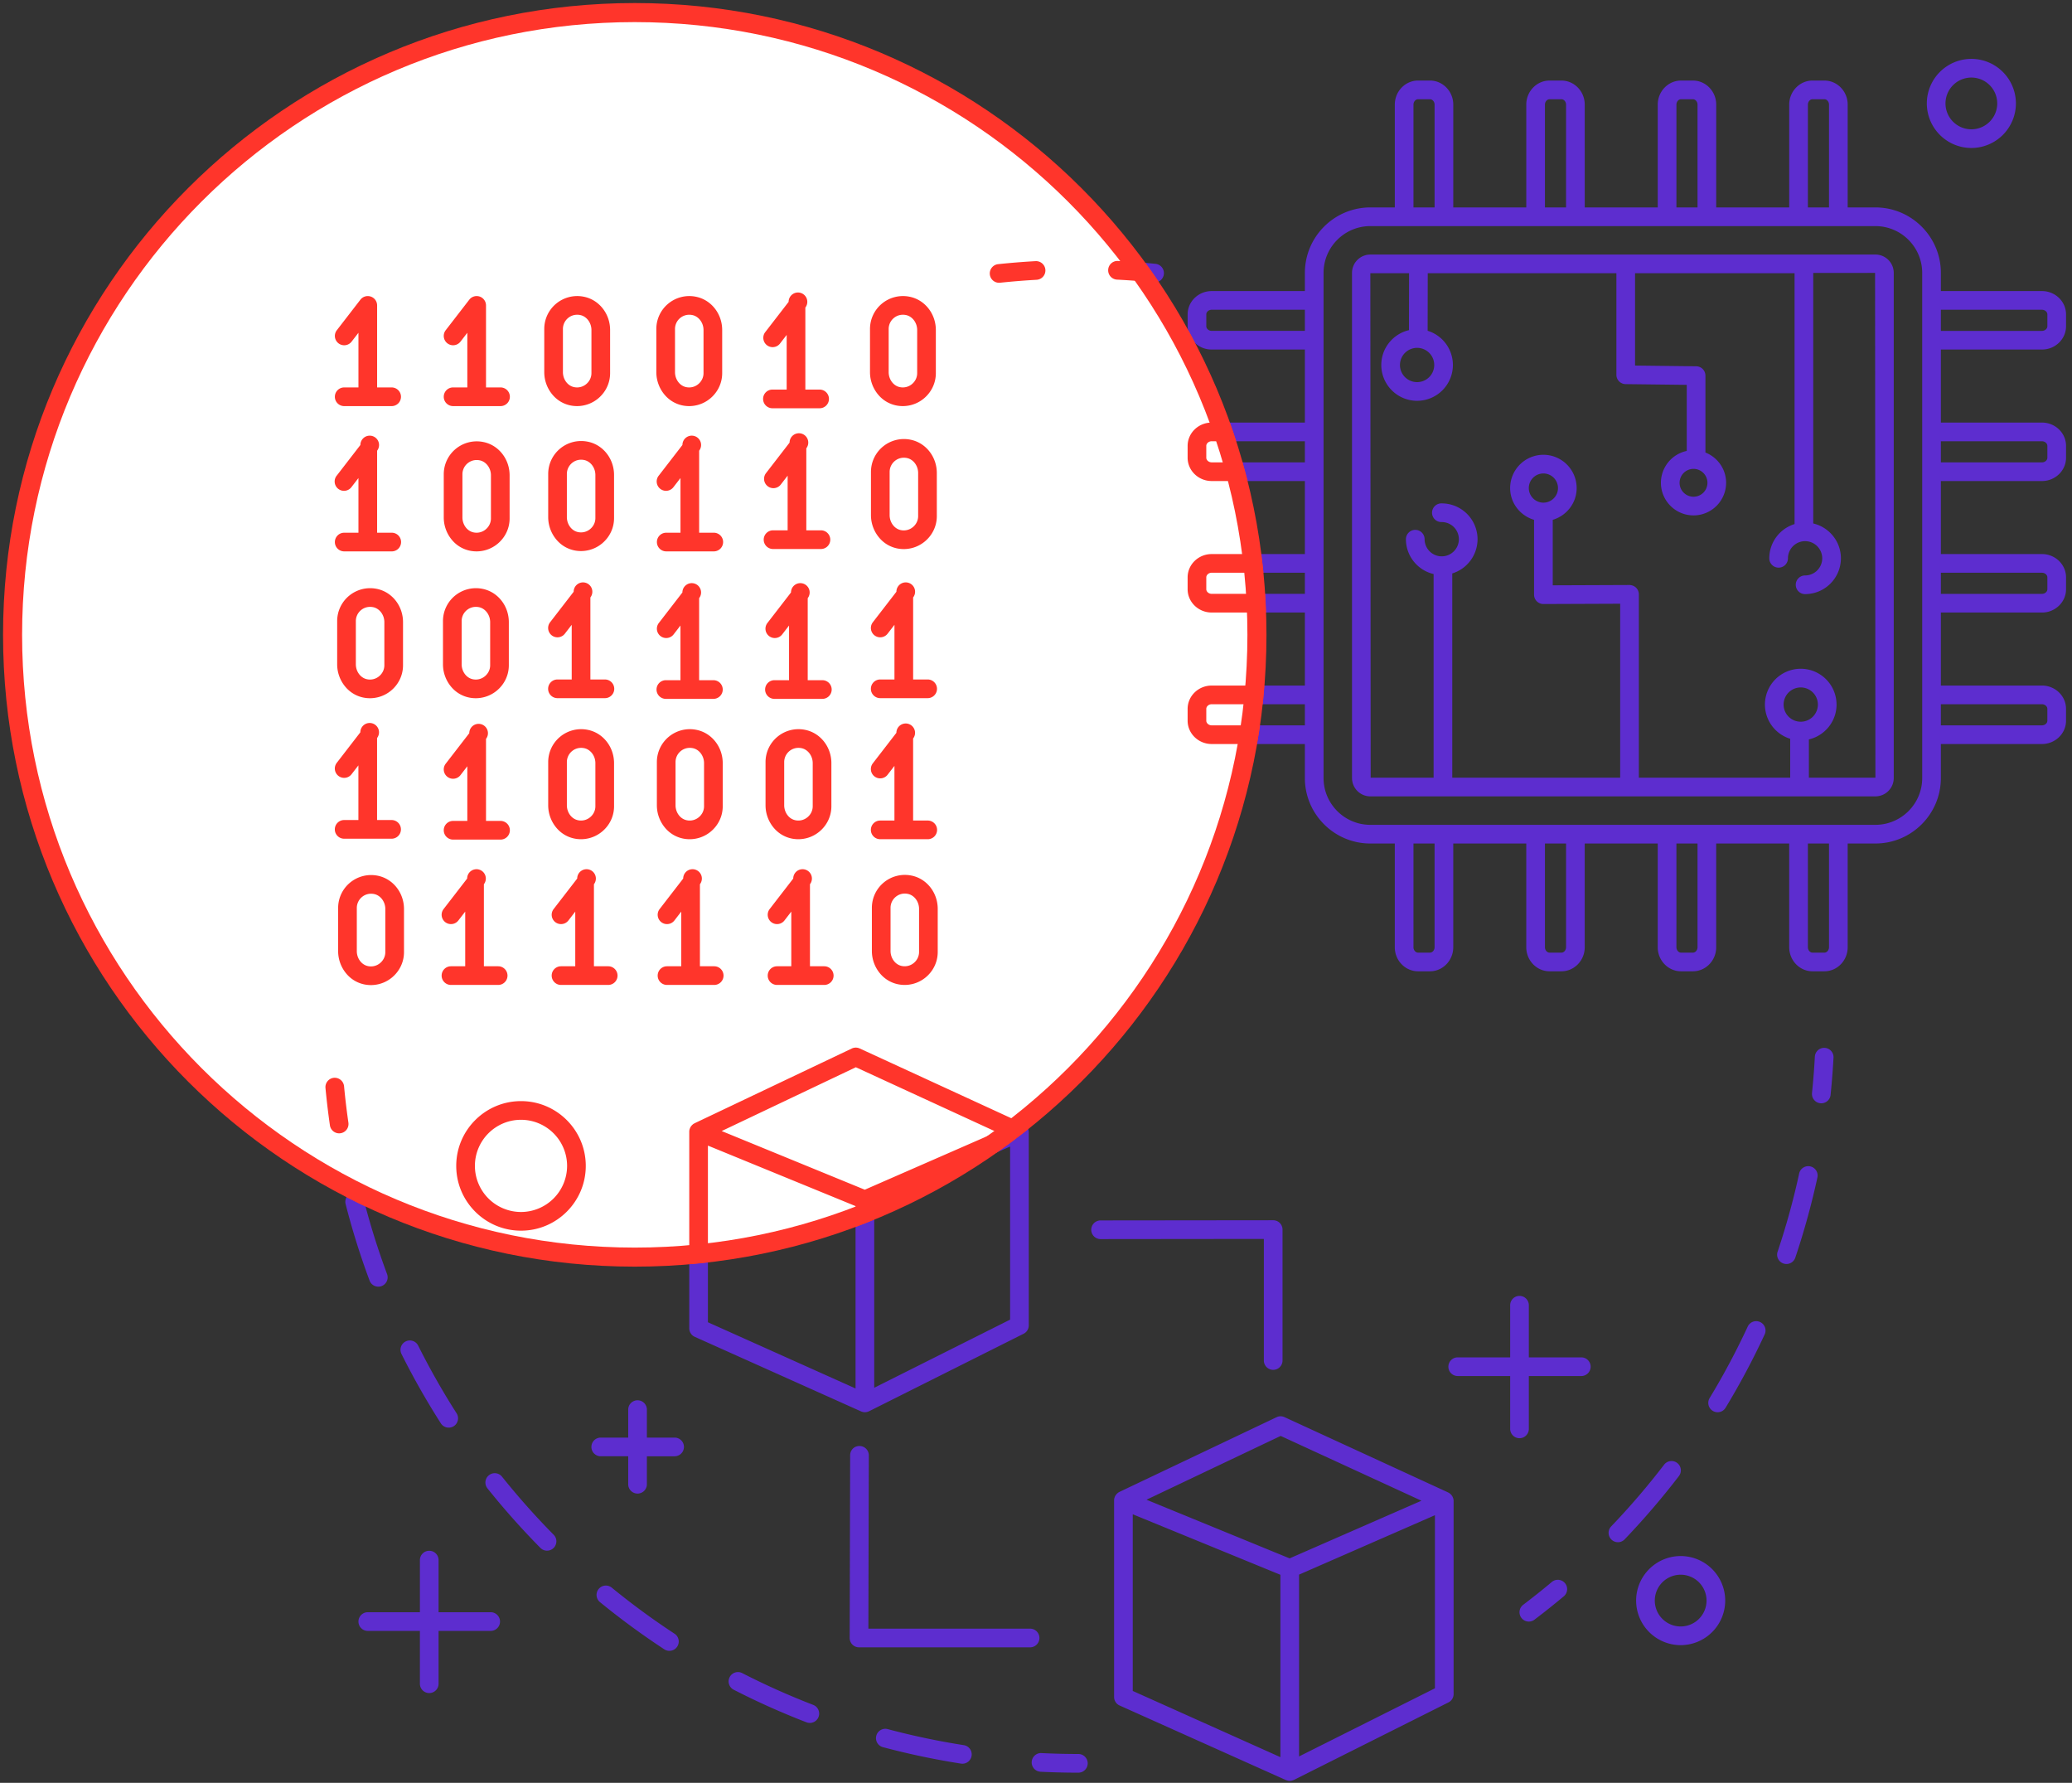 <svg xmlns="http://www.w3.org/2000/svg" width="315" height="271" viewBox="0 0 315 271"><rect x="0" y="0" width="315" height="271" fill="#333333" stroke="none"/><g><g><g><path fill="#5d2dcf" d="M310.435 104.208c2.017 0 3.658 1.59 3.658 3.545v1.796c0 1.955-1.641 3.546-3.658 3.546h-15.371v5.17c0 5.488-4.464 9.952-9.952 9.952h-4.215v15.768c0 2.017-1.59 3.658-3.546 3.658h-1.796c-1.955 0-3.546-1.641-3.546-3.658v-15.768h-11.1v15.768c0 2.017-1.59 3.658-3.545 3.658h-1.796c-1.955 0-3.546-1.641-3.546-3.658v-15.768h-11.1v15.768c0 2.017-1.59 3.658-3.546 3.658h-1.795c-1.955 0-3.546-1.641-3.546-3.658v-15.768h-11.1v15.768c0 2.017-1.59 3.658-3.546 3.658h-1.796c-1.955 0-3.546-1.641-3.546-3.658v-15.768h-3.718c-5.487 0-9.952-4.464-9.952-9.951v-5.17H184.21c-2.017 0-3.658-1.592-3.658-3.547v-1.796c0-1.955 1.641-3.545 3.658-3.545h14.168v-11.1H184.21c-2.017 0-3.658-1.591-3.658-3.546v-1.796c0-1.956 1.641-3.546 3.658-3.546h14.168v-11.1H184.21c-2.017 0-3.658-1.59-3.658-3.546v-1.796c0-1.955 1.641-3.546 3.658-3.546h14.168v-11.1H184.21c-2.017 0-3.658-1.59-3.658-3.546v-1.795c0-1.955 1.641-3.546 3.658-3.546h14.168V41.48c0-5.487 4.465-9.95 9.952-9.95h3.718V15.901c0-2.017 1.591-3.658 3.546-3.658h1.796c1.955 0 3.546 1.641 3.546 3.658V31.53h11.1V15.902c0-2.017 1.59-3.658 3.546-3.658h1.795c1.956 0 3.546 1.641 3.546 3.658V31.53h11.1V15.902c0-2.017 1.59-3.658 3.546-3.658h1.796c1.955 0 3.546 1.641 3.546 3.658V31.53h11.1V15.902c0-2.017 1.59-3.658 3.545-3.658h1.796c1.956 0 3.546 1.641 3.546 3.658V31.53h4.215c5.488 0 9.952 4.464 9.952 9.951v2.764h15.37c2.018 0 3.66 1.59 3.66 3.546v1.795c0 1.956-1.642 3.546-3.66 3.546h-15.37v11.1h15.37c2.018 0 3.66 1.591 3.66 3.546v1.796c0 1.955-1.642 3.546-3.66 3.546h-15.37v11.1h15.37c2.018 0 3.66 1.59 3.66 3.546v1.796c0 1.955-1.642 3.546-3.66 3.546h-15.37v11.1zm-15.371 6.048h15.37c.445 0 .82-.324.82-.707v-1.796c0-.383-.375-.707-.82-.707h-15.37zm-96.687-63.172H184.21c-.444 0-.82.323-.82.707v1.795c0 .384.376.708.82.708h14.168zm0 19.987H184.21c-.444 0-.82.324-.82.707v1.796c0 .383.376.707.82.707h14.168zm0 19.987H184.21c-.444 0-.82.324-.82.708v1.796c0 .383.376.707.82.707h14.168zm0 19.988H184.21c-.444 0-.82.324-.82.707v1.796c0 .383.376.707.82.707h14.168zm76.471 36.939c0 .444.324.82.707.82h1.796c.384 0 .708-.376.708-.82v-15.768h-3.21zm-19.987 0c0 .444.324.82.707.82h1.796c.383 0 .707-.376.707-.82v-15.768h-3.21zm-19.988 0c0 .444.324.82.708.82h1.795c.384 0 .708-.376.708-.82v-15.768h-3.21zm-19.987 0c0 .444.324.82.707.82h1.796c.383 0 .707-.376.707-.82v-15.768h-3.21zm3.21-128.083c0-.444-.324-.82-.707-.82h-1.796c-.383 0-.707.376-.707.82V31.53h3.21zm19.988 0c0-.444-.324-.82-.708-.82h-1.795c-.384 0-.708.376-.708.82V31.53h3.21zm19.987 0c0-.444-.324-.82-.707-.82h-1.796c-.383 0-.707.376-.707.82V31.53h3.21zm19.988 0c0-.444-.324-.82-.708-.82h-1.796c-.383 0-.707.376-.707.82V31.53h3.21zm14.166 25.58c0-3.922-3.19-7.113-7.113-7.113H208.33c-3.922 0-7.113 3.19-7.113 7.112v76.785c0 3.921 3.19 7.112 7.113 7.112h76.783c3.922 0 7.113-3.19 7.113-7.112zm18.21 8.812c.444 0 .82-.324.82-.708v-1.795c0-.384-.376-.707-.82-.707h-15.371v3.21zm0 19.987c.444 0 .82-.324.82-.707v-1.796c0-.383-.376-.707-.82-.707h-15.371v3.21zm0 19.988c.444 0 .82-.324.82-.707v-1.796c0-.384-.376-.708-.82-.708h-15.371v3.211zm-25.323 30.784H208.33a2.791 2.791 0 0 1-2.788-2.787V41.48a2.791 2.791 0 0 1 2.788-2.787h76.783a2.791 2.791 0 0 1 2.788 2.787v76.785a2.791 2.791 0 0 1-2.788 2.787zm-11.35-11.348a2.608 2.608 0 0 0 2.605-2.606 2.608 2.608 0 0 0-2.606-2.605 2.608 2.608 0 0 0-2.605 2.605 2.608 2.608 0 0 0 2.605 2.606zm-58.325-56.83a2.609 2.609 0 0 0-2.606 2.606 2.609 2.609 0 0 0 2.606 2.605 2.609 2.609 0 0 0 2.605-2.605 2.609 2.609 0 0 0-2.605-2.606zm69.625-11.394l-9.402.007v38.08c2.407.563 4.207 2.722 4.207 5.297a5.45 5.45 0 0 1-5.444 5.444 1.419 1.419 0 1 1 0-2.838 2.609 2.609 0 0 0 2.605-2.606 2.609 2.609 0 0 0-2.605-2.605 2.609 2.609 0 0 0-2.605 2.605 1.42 1.42 0 1 1-2.84 0 5.453 5.453 0 0 1 3.844-5.203v-38.13h-24.248v14.035l9.294.11c.778.009 1.403.641 1.403 1.419v11.69c1.837.726 3.145 2.51 3.145 4.602a4.962 4.962 0 0 1-4.956 4.956 4.962 4.962 0 0 1-4.957-4.956 4.963 4.963 0 0 1 3.929-4.846V58.499l-9.294-.11a1.42 1.42 0 0 1-1.403-1.419V41.532h-28.68l-.016 8.746a5.453 5.453 0 0 1 3.842 5.203 5.45 5.45 0 0 1-5.444 5.444 5.45 5.45 0 0 1-5.444-5.444c0-2.576 1.8-4.735 4.208-5.297l.015-8.656-5.887.004.05 76.683h9.567V87.258c-2.407-.562-4.207-2.72-4.207-5.296a1.419 1.419 0 1 1 2.839 0 2.608 2.608 0 0 0 2.605 2.605 2.608 2.608 0 0 0 2.605-2.605 2.608 2.608 0 0 0-2.605-2.606 1.42 1.42 0 1 1 0-2.838 5.45 5.45 0 0 1 5.444 5.444 5.453 5.453 0 0 1-3.843 5.203v31.05h25.527V91.77l-11.667.046h-.006a1.42 1.42 0 0 1-1.42-1.42v-11.38c-2.094-.619-3.637-2.537-3.637-4.83a5.063 5.063 0 0 1 5.057-5.057 5.063 5.063 0 0 1 5.057 5.057c0 2.292-1.543 4.211-3.637 4.83v9.956l11.667-.047c.376.012.74.148 1.007.414.268.266.418.628.418 1.006v27.869h23.01v-5.913a5.453 5.453 0 0 1-3.843-5.203 5.45 5.45 0 0 1 5.444-5.444 5.45 5.45 0 0 1 5.444 5.444c0 2.576-1.8 4.735-4.206 5.297v5.819h10.113zm-27.602 29.79a2.12 2.12 0 0 0-2.118 2.117 2.12 2.12 0 0 0 2.118 2.118 2.12 2.12 0 0 0 2.118-2.118 2.12 2.12 0 0 0-2.118-2.118zm-20.604 2.916a2.22 2.22 0 0 0-2.218-2.218 2.22 2.22 0 0 0-2.218 2.218c0 1.223.995 2.218 2.218 2.218a2.221 2.221 0 0 0 2.218-2.218zm62.845-51.693a6.78 6.78 0 0 1-6.772-6.772 6.78 6.78 0 0 1 6.772-6.772 6.78 6.78 0 0 1 6.772 6.772 6.78 6.78 0 0 1-6.772 6.772zm0-10.705a3.937 3.937 0 0 0-3.933 3.933 3.938 3.938 0 0 0 3.933 3.934 3.938 3.938 0 0 0 3.933-3.934 3.938 3.938 0 0 0-3.933-3.933zm-124.148 31.15c-.048 0-.096-.002-.145-.007a114.034 114.034 0 0 0-5.59-.428 1.42 1.42 0 0 1-1.345-1.49c.04-.784.707-1.391 1.49-1.345 1.9.098 3.828.245 5.731.439a1.42 1.42 0 0 1-.141 2.83zm18.007 142.545a1.418 1.418 0 0 1 1.419 1.42v19.862a1.42 1.42 0 1 1-2.839 0v-18.442l-24.873.026a1.42 1.42 0 0 1-.002-2.838l26.293-.028zm-29.619 83.971c-1.915 0-3.849-.048-5.747-.141a1.419 1.419 0 0 1-1.348-1.488c.04-.783.724-1.399 1.488-1.347 1.852.091 3.738.137 5.607.137a1.42 1.42 0 1 1 0 2.84zM157.59 42.53a113.55 113.55 0 0 0-5.588.452 1.42 1.42 0 0 1-.299-2.823c1.9-.201 3.827-.357 5.729-.463a1.419 1.419 0 1 1 .158 2.834zm-20.057 107.187c-.323 0-.65-.031-.973-.095a4.802 4.802 0 0 1-2.541-1.391 5.327 5.327 0 0 1-1.47-3.671v-6.562c0-1.501.665-2.91 1.825-3.866a5.022 5.022 0 0 1 4.176-1.043c2.324.453 4.01 2.583 4.01 5.063v6.561c0 1.49-.668 2.896-1.832 3.856a5.014 5.014 0 0 1-3.195 1.148zm2.189-11.565c0-1.107-.738-2.086-1.716-2.277a2.35 2.35 0 0 0-.452-.045 2.14 2.14 0 0 0-1.375.493 2.162 2.162 0 0 0-.792 1.675v6.562c0 .636.246 1.255.674 1.699.29.301.652.501 1.042.577a2.168 2.168 0 0 0 1.82-.458c.508-.419.799-1.025.799-1.665zm-2.327-54.689c-.324 0-.65-.031-.974-.094a4.796 4.796 0 0 1-2.542-1.394 5.32 5.32 0 0 1-1.47-3.67v-6.56c0-1.502.666-2.911 1.826-3.866a5.025 5.025 0 0 1 4.176-1.044c2.324.454 4.01 2.583 4.01 5.063v6.562c0 1.49-.667 2.896-1.832 3.855a5.014 5.014 0 0 1-3.194 1.148zm2.188-11.565c0-1.107-.738-2.086-1.716-2.277a2.38 2.38 0 0 0-.453-.044 2.14 2.14 0 0 0-1.375.493 2.162 2.162 0 0 0-.79 1.674v6.562c0 .636.245 1.255.673 1.698.291.302.652.503 1.043.579a2.164 2.164 0 0 0 1.819-.46c.508-.417.8-1.024.8-1.663zm-2.335-10.168c-.324 0-.65-.032-.975-.095a4.804 4.804 0 0 1-2.54-1.392 5.324 5.324 0 0 1-1.47-3.671v-6.562c0-1.5.665-2.91 1.824-3.865a5.03 5.03 0 0 1 4.177-1.043c2.324.453 4.01 2.582 4.01 5.063v6.561c0 1.491-.668 2.896-1.833 3.856a5.014 5.014 0 0 1-3.193 1.148zm2.188-11.565c0-1.107-.738-2.087-1.716-2.277a2.368 2.368 0 0 0-.453-.045c-.505 0-.981.169-1.375.493a2.162 2.162 0 0 0-.79 1.674v6.562c0 .637.245 1.256.672 1.699.292.302.653.502 1.044.578a2.164 2.164 0 0 0 1.818-.458c.509-.419.8-1.025.8-1.665zm1.552 77.401h-7.173a1.419 1.419 0 1 1 0-2.838h2.164v-8.308l-1.041 1.347a1.419 1.419 0 1 1-2.246-1.735l3.583-4.64a1.419 1.419 0 1 1 2.543.868v12.468h2.17a1.42 1.42 0 1 1 0 2.838zm-6.047-31.241a1.419 1.419 0 1 1-2.247-1.736l3.584-4.64a1.42 1.42 0 1 1 2.543.868v12.468h2.17a1.42 1.42 0 1 1 0 2.839h-7.173a1.419 1.419 0 1 1 0-2.84h2.164v-8.307zm20.708 74.544c.037.02.076.03.111.054.033.022.058.052.09.076.04.031.078.062.115.098.057.055.107.116.153.18.028.038.058.073.082.114.045.076.078.157.108.241.013.036.032.069.042.105.033.121.052.246.052.374v29.357a1.42 1.42 0 0 1-.783 1.268l-23.494 11.78c-.051.026-.106.039-.158.058-.038.013-.074.03-.113.04a1.42 1.42 0 0 1-.365.053 1.42 1.42 0 0 1-.347-.048c-.035-.009-.068-.022-.102-.033-.044-.015-.09-.024-.132-.043l-25.284-11.337a1.42 1.42 0 0 1-.838-1.295v-29.888c0-.123.017-.244.047-.36.007-.026.021-.05.03-.076.03-.094.067-.186.117-.272.022-.037.049-.07.074-.105.048-.068.1-.133.159-.192.034-.034.07-.063.108-.094.032-.026.058-.057.093-.08.035-.024.075-.037.112-.057.025-.013.044-.034.07-.046l23.897-11.36a1.42 1.42 0 0 1 1.203-.008l24.88 11.448c.027.013.047.034.073.048zm-48.025 30.123l22.445 10.064v-27.72l-22.445-9.198zm22.488-38.763l-20.398 9.697 21.757 8.916 8.96-3.918 11.085-4.846zm23.452 12.052l-20.656 9.031v27.636l20.656-10.356zm-28.257-24.564h-7.173a1.419 1.419 0 1 1 0-2.838h2.164v-8.309l-1.041 1.348a1.418 1.418 0 1 1-2.247-1.735l3.584-4.64a1.419 1.419 0 1 1 2.543.868v12.468h2.17a1.419 1.419 0 1 1 0 2.838zm-3.94-22.151c-.325 0-.65-.031-.975-.095a4.803 4.803 0 0 1-2.54-1.391 5.324 5.324 0 0 1-1.47-3.672v-6.561c0-1.502.665-2.91 1.825-3.866a5.016 5.016 0 0 1 4.176-1.043c2.323.453 4.01 2.583 4.01 5.063v6.561c0 1.491-.668 2.897-1.833 3.856a5.015 5.015 0 0 1-3.194 1.148zM123.554 116c0-1.107-.738-2.086-1.716-2.277a2.388 2.388 0 0 0-.453-.044 2.162 2.162 0 0 0-2.166 2.167v6.561c0 .638.246 1.257.673 1.7a1.98 1.98 0 0 0 1.043.577 2.164 2.164 0 0 0 1.82-.458c.507-.418.799-1.025.799-1.665zm1.41-9.768h-7.173a1.42 1.42 0 1 1 0-2.838h2.164v-8.31l-1.041 1.35a1.418 1.418 0 1 1-2.247-1.736l3.584-4.64a1.419 1.419 0 1 1 2.543.868v12.468h2.17a1.42 1.42 0 1 1 0 2.838zm-.214-22.78h-7.173a1.42 1.42 0 1 1 0-2.838h2.164v-8.309l-1.04 1.348a1.418 1.418 0 1 1-2.247-1.735l3.583-4.64a1.42 1.42 0 1 1 2.543.868v12.468h2.17a1.42 1.42 0 1 1 0 2.838zm-.147-21.395h-7.173a1.42 1.42 0 1 1 0-2.839h2.164V50.91l-1.04 1.348a1.42 1.42 0 0 1-2.247-1.735l3.584-4.64a1.42 1.42 0 1 1 2.543.868v12.467h2.169a1.42 1.42 0 1 1 0 2.84zm-16.026 87.66h-7.174a1.419 1.419 0 1 1 0-2.839h2.165v-8.309l-1.041 1.348a1.418 1.418 0 1 1-2.247-1.735l3.584-4.64a1.419 1.419 0 1 1 2.543.868v12.468h2.17a1.419 1.419 0 1 1 0 2.838zm-.119-65.904h-7.173a1.419 1.419 0 1 1 0-2.838h2.165v-8.31l-1.042 1.349a1.42 1.42 0 1 1-2.246-1.735l3.584-4.64a1.419 1.419 0 1 1 2.543.868v12.468h2.17a1.42 1.42 0 1 1 0 2.838zm-3.695-22.084a5.09 5.09 0 0 1-.974-.095 4.805 4.805 0 0 1-2.54-1.392 5.325 5.325 0 0 1-1.47-3.671v-6.562a4.99 4.99 0 0 1 1.824-3.865 5.026 5.026 0 0 1 4.177-1.043c2.323.453 4.01 2.582 4.01 5.063v6.561c0 1.491-.668 2.896-1.833 3.856a5.014 5.014 0 0 1-3.194 1.148zm2.189-11.565c0-1.107-.738-2.087-1.716-2.277a2.37 2.37 0 0 0-.453-.045 2.163 2.163 0 0 0-2.166 2.167v6.562c0 .637.246 1.256.673 1.699.292.302.652.502 1.043.578a2.163 2.163 0 0 0 1.82-.458c.507-.419.799-1.025.799-1.665zm-2.107 77.401c-.324 0-.65-.031-.974-.095a4.802 4.802 0 0 1-2.541-1.391 5.324 5.324 0 0 1-1.47-3.672v-6.561c0-1.502.666-2.91 1.825-3.866a5.018 5.018 0 0 1 4.177-1.043c2.323.453 4.01 2.583 4.01 5.063v6.561c0 1.491-.668 2.897-1.833 3.856a5.015 5.015 0 0 1-3.194 1.148zM107.034 116c0-1.107-.737-2.086-1.715-2.277a2.389 2.389 0 0 0-.454-.044 2.162 2.162 0 0 0-2.165 2.167v6.561c0 .638.245 1.257.673 1.7a1.98 1.98 0 0 0 1.043.577 2.163 2.163 0 0 0 1.819-.458c.508-.418.8-1.025.8-1.665zm-4.627-19.567a1.418 1.418 0 1 1-2.247-1.735l3.584-4.64a1.419 1.419 0 1 1 2.543.868v12.468h2.17a1.419 1.419 0 1 1 0 2.838h-7.174a1.42 1.42 0 1 1 0-2.838h2.165v-8.309zm1.57 123.509a1.42 1.42 0 0 1-1.419 1.42h-4.213v4.213a1.42 1.42 0 1 1-2.839 0v-4.214h-4.215a1.42 1.42 0 0 1 0-2.839h4.215v-4.214a1.42 1.42 0 1 1 2.839 0v4.214h4.213c.784 0 1.42.635 1.42 1.42zm-11.515-70.226H85.29a1.419 1.419 0 1 1 0-2.838h2.165v-8.309l-1.041 1.348a1.418 1.418 0 1 1-2.247-1.735l3.584-4.64a1.419 1.419 0 1 1 2.543.868v12.468h2.17a1.419 1.419 0 1 1 0 2.838zm-4.136-22.151c-.324 0-.65-.031-.975-.095a4.797 4.797 0 0 1-2.54-1.392 5.322 5.322 0 0 1-1.47-3.67v-6.562c0-1.502.665-2.91 1.825-3.866a5.019 5.019 0 0 1 4.176-1.043c2.324.453 4.01 2.583 4.01 5.063v6.561c0 1.491-.667 2.897-1.833 3.856a5.015 5.015 0 0 1-3.193 1.148zM90.514 116c0-1.107-.737-2.086-1.716-2.277a2.389 2.389 0 0 0-.453-.044 2.162 2.162 0 0 0-2.165 2.167v6.561c0 .638.245 1.257.672 1.7.292.301.652.5 1.044.577a2.163 2.163 0 0 0 1.819-.458c.508-.418.799-1.025.799-1.665zm-2.188-32.236a5.09 5.09 0 0 1-.975-.095 4.799 4.799 0 0 1-2.54-1.393 5.322 5.322 0 0 1-1.47-3.67v-6.561c0-1.502.665-2.91 1.825-3.866a5.018 5.018 0 0 1 4.176-1.043c2.324.453 4.01 2.583 4.01 5.063v6.561c0 1.491-.667 2.896-1.833 3.856a5.014 5.014 0 0 1-3.193 1.148zm2.188-11.565c0-1.107-.737-2.086-1.716-2.277a2.374 2.374 0 0 0-.453-.045c-.505 0-.981.17-1.374.493a2.163 2.163 0 0 0-.791 1.675v6.561c0 .637.245 1.256.672 1.699.292.302.652.502 1.044.578a2.169 2.169 0 0 0 1.819-.458c.508-.418.799-1.025.799-1.665zm-2.787-10.47a5.09 5.09 0 0 1-.975-.095 4.798 4.798 0 0 1-2.54-1.393 5.321 5.321 0 0 1-1.47-3.67v-6.562c0-1.5.665-2.91 1.824-3.865a5.029 5.029 0 0 1 4.177-1.043c2.324.453 4.01 2.582 4.01 5.063v6.561c0 1.49-.668 2.896-1.833 3.856a5.015 5.015 0 0 1-3.193 1.148zm2.188-11.565c0-1.107-.738-2.087-1.716-2.277a2.37 2.37 0 0 0-.453-.045c-.505 0-.982.169-1.375.493a2.162 2.162 0 0 0-.791 1.674v6.562c0 .637.245 1.256.673 1.699.291.302.652.502 1.043.578a2.16 2.16 0 0 0 1.82-.458c.507-.419.799-1.025.799-1.665zm-4.04 46.16a1.419 1.419 0 1 1-2.247-1.736l3.584-4.64a1.42 1.42 0 1 1 2.543.868v12.468h2.17a1.42 1.42 0 1 1 0 2.839H84.75a1.419 1.419 0 1 1 0-2.84h2.165v-8.308zm3.178 80.898c0 5.429-4.418 9.846-9.847 9.846-5.43 0-9.846-4.417-9.846-9.846 0-5.43 4.417-9.847 9.846-9.847 5.43 0 9.847 4.417 9.847 9.847zm-9.847-7.008c-3.864 0-7.007 3.143-7.007 7.008a7.016 7.016 0 0 0 7.007 7.007 7.016 7.016 0 0 0 7.008-7.007 7.016 7.016 0 0 0-7.008-7.008zm-3.15-42.591h-7.174a1.419 1.419 0 1 1 0-2.839h2.164v-8.308l-1.04 1.348a1.418 1.418 0 1 1-2.247-1.736l3.584-4.64a1.419 1.419 0 1 1 2.543.868v12.468h2.17a1.42 1.42 0 1 1 0 2.839zm-3.608-43.81c-.324 0-.65-.032-.975-.095a4.802 4.802 0 0 1-2.54-1.392 5.324 5.324 0 0 1-1.47-3.67v-6.563c0-1.501.665-2.91 1.825-3.865a5.022 5.022 0 0 1 4.176-1.043c2.324.453 4.01 2.583 4.01 5.063v6.561c0 1.491-.667 2.896-1.833 3.856a5.015 5.015 0 0 1-3.193 1.148zm2.188-11.565c0-1.107-.737-2.086-1.716-2.277a2.388 2.388 0 0 0-.453-.045c-.505 0-.981.17-1.374.493a2.162 2.162 0 0 0-.791 1.674v6.562c0 .637.245 1.256.672 1.699.292.302.653.502 1.044.578a2.167 2.167 0 0 0 1.819-.458c.507-.418.799-1.026.799-1.665zm1.42-10.518h-7.174a1.42 1.42 0 1 1 0-2.84h2.164v-8.307l-1.04 1.348a1.419 1.419 0 1 1-2.247-1.736l3.584-4.64a1.42 1.42 0 0 1 2.543.868v12.468h2.17a1.42 1.42 0 1 1 0 2.839zm-2.71 27.775c2.323.453 4.01 2.583 4.01 5.063v6.561c0 1.491-.668 2.897-1.833 3.856a5.015 5.015 0 0 1-4.168 1.053 4.8 4.8 0 0 1-2.542-1.392 5.323 5.323 0 0 1-1.469-3.67v-6.562c0-1.502.666-2.911 1.825-3.866a5.029 5.029 0 0 1 4.176-1.043zm-3.163 11.47c0 .637.245 1.257.673 1.7.29.3.652.5 1.043.577a2.163 2.163 0 0 0 1.819-.458c.508-.418.8-1.025.8-1.665v-6.561c0-1.107-.739-2.086-1.717-2.277a2.373 2.373 0 0 0-.453-.044 2.162 2.162 0 0 0-2.165 2.167zm-.5 38.942a1.418 1.418 0 1 1-2.246-1.735l3.584-4.64a1.419 1.419 0 1 1 2.543.868v12.468h2.17a1.419 1.419 0 1 1 0 2.839H68.56a1.42 1.42 0 1 1 0-2.839h2.165v-8.309zm-.7 76.87a1.419 1.419 0 0 1-1.96-.43 115.264 115.264 0 0 1-6-10.572 1.42 1.42 0 0 1 2.54-1.269 112.364 112.364 0 0 0 5.851 10.311 1.42 1.42 0 0 1-.43 1.96zm-12.592-67.05c-.324 0-.65-.032-.974-.095a4.799 4.799 0 0 1-2.541-1.393 5.322 5.322 0 0 1-1.47-3.67v-6.562a4.99 4.99 0 0 1 1.825-3.865 5.025 5.025 0 0 1 4.176-1.043c2.324.454 4.011 2.583 4.011 5.062v6.562c0 1.491-.668 2.896-1.833 3.856a5.015 5.015 0 0 1-3.194 1.147zm2.189-11.566c0-1.107-.738-2.085-1.717-2.276a2.363 2.363 0 0 0-.452-.045 2.14 2.14 0 0 0-1.375.493 2.162 2.162 0 0 0-.791 1.674v6.562c0 .636.245 1.256.673 1.699.291.301.652.501 1.043.578a2.163 2.163 0 0 0 1.82-.459c.507-.418.799-1.025.799-1.664zm-2.336-32.038a5.09 5.09 0 0 1-.974-.095 4.804 4.804 0 0 1-2.541-1.391 5.325 5.325 0 0 1-1.47-3.672v-6.561c0-1.502.666-2.91 1.825-3.866a5.023 5.023 0 0 1 4.177-1.043c2.323.453 4.01 2.583 4.01 5.063v6.561c0 1.491-.668 2.897-1.833 3.856a5.015 5.015 0 0 1-3.194 1.148zm2.188-11.565c0-1.107-.737-2.086-1.715-2.277a2.374 2.374 0 0 0-.454-.044 2.162 2.162 0 0 0-2.165 2.167v6.561c0 .637.245 1.257.673 1.7.291.3.652.5 1.043.577a2.164 2.164 0 0 0 1.819-.458c.508-.418.8-1.025.8-1.665zm1.07-10.755h-7.173a1.419 1.419 0 1 1 0-2.838h2.164v-8.309l-1.041 1.348a1.42 1.42 0 1 1-2.246-1.735l3.583-4.64a1.419 1.419 0 1 1 2.543.868v12.468h2.17a1.42 1.42 0 1 1 0 2.838zm0-22.083h-7.173a1.42 1.42 0 1 1 0-2.84h2.164v-8.307l-1.041 1.348a1.419 1.419 0 1 1-2.246-1.736l3.583-4.64a1.42 1.42 0 0 1 2.543.868v12.468h2.17a1.42 1.42 0 1 1 0 2.839zm-7.18 62.919h2.164v-8.308l-1.041 1.347a1.418 1.418 0 1 1-2.246-1.735l3.583-4.64a1.419 1.419 0 1 1 2.543.868v12.468h2.17a1.42 1.42 0 1 1 0 2.839h-7.173a1.42 1.42 0 1 1 0-2.84zm-.015 40.463c.174 1.854.397 3.727.664 5.568a1.42 1.42 0 0 1-2.81.407 116.05 116.05 0 0 1-.68-5.71 1.42 1.42 0 0 1 1.28-1.545 1.43 1.43 0 0 1 1.546 1.28zm1.26 16.193a1.417 1.417 0 0 1 1.727 1.023 111.7 111.7 0 0 0 3.543 11.318 1.419 1.419 0 1 1-2.659.991 114.31 114.31 0 0 1-3.634-11.606 1.418 1.418 0 0 1 1.024-1.726zm2.294 63.763h7.976v-7.976a1.42 1.42 0 0 1 2.838 0v7.976h7.975a1.42 1.42 0 0 1 0 2.838h-7.975v7.976a1.42 1.42 0 1 1-2.838 0v-7.976H55.86a1.42 1.42 0 0 1 0-2.838zm18.467-20.823a1.42 1.42 0 0 1 1.995.221 113.31 113.31 0 0 0 7.885 8.861 1.42 1.42 0 0 1-2.018 1.996 116.084 116.084 0 0 1-8.084-9.083 1.42 1.42 0 0 1 .222-1.995zm18.653 17.067a112.992 112.992 0 0 0 9.565 7.019 1.419 1.419 0 1 1-1.556 2.374 115.786 115.786 0 0 1-9.807-7.196 1.42 1.42 0 0 1 1.798-2.197zm19.818 12.99a112.203 112.203 0 0 0 10.829 4.85 1.419 1.419 0 1 1-1.022 2.648 114.878 114.878 0 0 1-11.104-4.973 1.42 1.42 0 0 1 1.297-2.525zm17.87-34.501a1.42 1.42 0 0 1 1.416 1.422l-.068 26.34h24.584a1.419 1.419 0 1 1 0 2.84h-26.007a1.419 1.419 0 0 1-1.42-1.423l.072-27.764c.002-.784.593-1.418 1.423-1.415zm4.243 43.022a112.095 112.095 0 0 0 11.614 2.45 1.418 1.418 0 1 1-.437 2.804c-4-.624-8.006-1.469-11.91-2.512a1.42 1.42 0 0 1 .733-2.742zm34.536-35.196c.03-.095.068-.186.118-.272.021-.038.048-.07.073-.106.048-.068.1-.132.16-.191.034-.034.07-.064.108-.094.032-.026.058-.058.092-.08.036-.024.076-.037.113-.058.025-.013.043-.034.069-.046l23.897-11.36c.38-.182.82-.183 1.203-.008l24.88 11.448c.028.013.048.034.074.048.036.02.076.031.11.054.034.022.059.051.09.076.04.031.079.062.115.098.057.055.107.116.154.18.028.038.057.074.081.114a1.4 1.4 0 0 1 .109.241c.013.036.03.069.041.105.033.121.053.246.053.374v29.357a1.42 1.42 0 0 1-.783 1.269l-23.495 11.78c-.05.025-.105.037-.158.056-.038.014-.074.031-.113.042-.12.032-.242.052-.365.052a1.42 1.42 0 0 1-.347-.048c-.034-.009-.067-.022-.101-.033-.045-.015-.09-.024-.133-.043l-25.283-11.337a1.42 1.42 0 0 1-.839-1.295v-29.888c0-.123.017-.243.048-.36.007-.026.02-.05.03-.075zm28.045 39.36l20.656-10.356V230.32l-20.656 9.031zm-1.437-30.106l20.045-8.764-21.403-9.849-20.399 9.697zm-23.846 20.15l22.445 10.064v-27.72l-22.445-9.197zm47.982-49.285c0-.784.636-1.42 1.42-1.42h7.975v-7.975a1.42 1.42 0 0 1 2.838 0v7.975h7.975a1.42 1.42 0 0 1 0 2.84h-7.975v7.975a1.42 1.42 0 1 1-2.838 0v-7.976h-7.976a1.42 1.42 0 0 1-1.42-1.42zm15.759 32.696a1.42 1.42 0 0 1 1.824 2.175 116.589 116.589 0 0 1-4.493 3.582 1.416 1.416 0 0 1-1.989-.274 1.42 1.42 0 0 1 .275-1.989c1.485-1.125 2.96-2.3 4.383-3.494zm17.011-17.765a1.42 1.42 0 1 1 2.252 1.728 116.166 116.166 0 0 1-8.22 9.58 1.416 1.416 0 0 1-2.007.043 1.42 1.42 0 0 1-.043-2.006 113.18 113.18 0 0 0 8.018-9.345zm2.545 13.85a6.78 6.78 0 0 1 6.772 6.772 6.78 6.78 0 0 1-6.772 6.772 6.78 6.78 0 0 1-6.772-6.772 6.78 6.78 0 0 1 6.772-6.772zm0 10.705a3.938 3.938 0 0 0 3.934-3.933 3.938 3.938 0 0 0-3.934-3.934 3.937 3.937 0 0 0-3.933 3.934 3.937 3.937 0 0 0 3.933 3.933zm5.616-32.565a1.419 1.419 0 0 1-1.212-2.155 112.341 112.341 0 0 0 5.791-10.865 1.418 1.418 0 1 1 2.574 1.195 114.976 114.976 0 0 1-5.938 11.141c-.266.44-.735.684-1.215.684zm12.407-36.327a1.42 1.42 0 0 1 2.774.602c-.89 4.104-2.017 8.2-3.352 12.173a1.42 1.42 0 1 1-2.69-.904 111.765 111.765 0 0 0 3.268-11.87zm1.94-12.163c.192-1.845.34-3.726.44-5.591a1.42 1.42 0 0 1 2.835.153c-.104 1.911-.255 3.84-.45 5.73a1.42 1.42 0 0 1-2.824-.292z"/></g><g><path fill="#ff352b" d="M96.5.463c53.04 0 96.037 42.997 96.037 96.037 0 53.04-42.997 96.037-96.037 96.037C43.46 192.537.463 149.54.463 96.5.463 43.46 43.46.463 96.5.463z"/></g><g><path fill="#fff" d="M96.5 3.36c51.44 0 93.14 41.7 93.14 93.14s-41.7 93.14-93.14 93.14S3.36 147.94 3.36 96.5 45.06 3.36 96.5 3.36z"/></g><g><path fill="#ff352b" d="M180.608 50.136c.363.656.708 1.323 1.056 1.989a3.495 3.495 0 0 1-1.056-1.99zm-5.055-7.197c-.048 0-.096-.002-.145-.007a114.034 114.034 0 0 0-5.59-.428 1.42 1.42 0 0 1-1.345-1.49c.04-.784.707-1.391 1.49-1.345 1.378.071 2.768.177 4.155.298a96.336 96.336 0 0 1 2.015 2.834 1.39 1.39 0 0 1-.58.138zm-16.625-1.906a1.419 1.419 0 0 1-1.338 1.496 113.55 113.55 0 0 0-5.588.452 1.42 1.42 0 0 1-.299-2.823c1.9-.201 3.827-.357 5.729-.463a1.422 1.422 0 0 1 1.496 1.338zm-50.35 108.683h-7.174a1.419 1.419 0 1 1 0-2.838h2.165v-8.309l-1.041 1.348a1.418 1.418 0 1 1-2.247-1.735l3.584-4.64a1.419 1.419 0 1 1 2.543.868v12.468h2.17a1.419 1.419 0 1 1 0 2.838zm-.119-65.903h-7.173a1.419 1.419 0 1 1 0-2.838h2.165v-8.31l-1.042 1.349a1.42 1.42 0 1 1-2.246-1.735l3.584-4.64a1.419 1.419 0 1 1 2.543.868v12.468h2.17a1.42 1.42 0 1 1 0 2.838zM99.78 50.01a4.99 4.99 0 0 1 1.825-3.865 5.026 5.026 0 0 1 4.177-1.043c2.323.453 4.01 2.582 4.01 5.063v6.561c0 1.491-.668 2.896-1.833 3.856a5.014 5.014 0 0 1-4.168 1.053 4.805 4.805 0 0 1-2.54-1.392 5.325 5.325 0 0 1-1.47-3.671zm2.84 6.562c0 .637.245 1.256.672 1.699.292.302.652.502 1.043.578a2.163 2.163 0 0 0 1.82-.458c.507-.419.799-1.025.799-1.665v-6.561c0-1.107-.738-2.087-1.716-2.277a2.37 2.37 0 0 0-.453-.045 2.163 2.163 0 0 0-2.166 2.167zm2.227 70.994c-.324 0-.65-.031-.974-.095a4.802 4.802 0 0 1-2.541-1.391 5.324 5.324 0 0 1-1.47-3.672v-6.561c0-1.502.666-2.91 1.825-3.866a5.018 5.018 0 0 1 4.177-1.043c2.323.453 4.01 2.583 4.01 5.063v6.561c0 1.491-.668 2.897-1.833 3.856a5.015 5.015 0 0 1-3.194 1.148zM107.034 116c0-1.107-.737-2.086-1.715-2.277a2.389 2.389 0 0 0-.454-.044 2.162 2.162 0 0 0-2.165 2.167v6.561c0 .638.245 1.257.673 1.7a1.98 1.98 0 0 0 1.043.577 2.163 2.163 0 0 0 1.819-.458c.508-.418.8-1.025.8-1.665zm-4.627-19.567a1.418 1.418 0 1 1-2.247-1.735l3.584-4.64a1.419 1.419 0 1 1 2.543.868v12.468h2.17a1.419 1.419 0 1 1 0 2.838h-7.174a1.42 1.42 0 1 1 0-2.838h2.165v-8.309zm22.9 53.283h-7.173a1.419 1.419 0 1 1 0-2.838h2.164v-8.309l-1.041 1.348a1.418 1.418 0 1 1-2.247-1.735l3.584-4.64a1.419 1.419 0 1 1 2.543.868v12.468h2.17a1.419 1.419 0 1 1 0 2.838zm1.086-27.155c0 1.491-.668 2.897-1.833 3.856a5.015 5.015 0 0 1-4.168 1.053 4.803 4.803 0 0 1-2.54-1.391 5.324 5.324 0 0 1-1.47-3.672v-6.561c0-1.502.665-2.91 1.825-3.866a5.016 5.016 0 0 1 4.176-1.043c2.323.453 4.01 2.583 4.01 5.063zM123.555 116c0-1.107-.738-2.086-1.716-2.277a2.388 2.388 0 0 0-.453-.044 2.162 2.162 0 0 0-2.166 2.167v6.561c0 .638.246 1.257.673 1.7a1.98 1.98 0 0 0 1.043.577 2.164 2.164 0 0 0 1.82-.458c.507-.418.799-1.025.799-1.665zm1.41-9.768h-7.173a1.42 1.42 0 1 1 0-2.838h2.164v-8.31l-1.041 1.35a1.418 1.418 0 1 1-2.247-1.736l3.584-4.64a1.419 1.419 0 1 1 2.543.868v12.468h2.17a1.42 1.42 0 1 1 0 2.838zm-.214-22.78h-7.173a1.42 1.42 0 1 1 0-2.838h2.164v-8.309l-1.04 1.348a1.418 1.418 0 1 1-2.247-1.735l3.583-4.64a1.42 1.42 0 1 1 2.543.868v12.468h2.17a1.42 1.42 0 1 1 0 2.838zm-6.197-31.194a1.42 1.42 0 0 1-2.246-1.735l3.584-4.64a1.42 1.42 0 1 1 2.543.868v12.467h2.169a1.42 1.42 0 1 1 0 2.84h-7.173a1.42 1.42 0 1 1 0-2.84h2.164V50.91zm24.006 92.454c0 1.49-.668 2.896-1.832 3.856a5.014 5.014 0 0 1-4.168 1.053 4.802 4.802 0 0 1-2.541-1.391 5.327 5.327 0 0 1-1.47-3.671v-6.562c0-1.501.665-2.91 1.825-3.865a5.022 5.022 0 0 1 4.176-1.044c2.324.453 4.01 2.583 4.01 5.063zm-2.838-6.56c0-1.108-.738-2.087-1.716-2.278a2.35 2.35 0 0 0-.452-.045 2.14 2.14 0 0 0-1.375.493 2.162 2.162 0 0 0-.792 1.675v6.562c0 .636.246 1.255.674 1.699.29.301.652.501 1.042.577a2.168 2.168 0 0 0 1.82-.458c.508-.419.799-1.025.799-1.665zm2.7-59.693c0 1.49-.668 2.896-1.833 3.855a5.014 5.014 0 0 1-4.168 1.054 4.796 4.796 0 0 1-2.542-1.394 5.32 5.32 0 0 1-1.47-3.67v-6.56c0-1.502.666-2.911 1.826-3.866a5.025 5.025 0 0 1 4.176-1.044c2.324.454 4.01 2.583 4.01 5.063zm-2.839-6.562c0-1.107-.738-2.086-1.716-2.277a2.38 2.38 0 0 0-.453-.044 2.14 2.14 0 0 0-1.375.493 2.162 2.162 0 0 0-.79 1.674v6.562c0 .636.245 1.255.673 1.698.291.302.652.503 1.043.579a2.164 2.164 0 0 0 1.819-.46c.508-.417.8-1.024.8-1.663zm-7.32-21.888c0-1.5.665-2.91 1.824-3.865a5.03 5.03 0 0 1 4.177-1.043c2.324.453 4.01 2.582 4.01 5.063v6.561c0 1.491-.668 2.896-1.833 3.856a5.014 5.014 0 0 1-4.168 1.053 4.804 4.804 0 0 1-2.54-1.392 5.324 5.324 0 0 1-1.47-3.671zm2.839 6.562c0 .637.245 1.256.672 1.699.292.302.653.502 1.044.578a2.164 2.164 0 0 0 1.818-.458c.509-.419.8-1.025.8-1.665v-6.561c0-1.107-.738-2.087-1.716-2.277a2.368 2.368 0 0 0-.453-.045c-.505 0-.981.169-1.375.493a2.162 2.162 0 0 0-.79 1.674zm5.886 70.994h-7.173a1.419 1.419 0 1 1 0-2.838h2.164v-8.308l-1.041 1.347a1.419 1.419 0 1 1-2.246-1.735l3.583-4.64a1.419 1.419 0 1 1 2.543.868v12.468h2.17a1.42 1.42 0 1 1 0 2.838zm-6.047-31.241a1.419 1.419 0 1 1-2.247-1.736l3.584-4.64a1.42 1.42 0 1 1 2.543.868v12.468h2.17a1.42 1.42 0 1 1 0 2.839h-7.173a1.419 1.419 0 1 1 0-2.84h2.164v-8.307zm-30.155 95.834v-20.136c0-.123.017-.244.047-.36.007-.026.021-.05.03-.076.03-.094.067-.186.117-.272.022-.037.049-.07.074-.105.048-.068.1-.133.159-.192.034-.034.07-.063.108-.094.032-.026.058-.057.093-.08.035-.024.075-.037.112-.057.025-.013.044-.034.07-.046l23.897-11.36a1.42 1.42 0 0 1 1.203-.008l24.88 11.448c.027.013.047.034.073.048.037.02.076.03.111.054.033.022.058.052.09.076.04.031.078.062.115.098.057.055.106.116.153.18.028.038.058.073.082.114.043.072.073.149.102.228a96.411 96.411 0 0 1-4.708 3.523l-18.686 8.17v2.063c-.94.386-1.884.763-2.839 1.12v-3.16l-22.445-9.197v17.738c-.942.11-1.888.202-2.838.283zm26.685-11.317l8.96-3.918 11.084-4.846-21.403-9.85-20.398 9.698zm49.08-71.292v-1.796c0-1.955 1.641-3.545 3.658-3.545h7.993c-.076.949-.15 1.897-.253 2.838h-7.74c-.444 0-.82.324-.82.707v1.796c0 .383.376.707.82.707h7.332a95.7 95.7 0 0 1-.462 2.84h-6.87c-2.017 0-3.658-1.592-3.658-3.547zm0-19.987v-1.796c0-1.956 1.641-3.546 3.658-3.546h7.52c.12.944.248 1.886.341 2.838h-7.861c-.444 0-.82.324-.82.708v1.796c0 .383.376.707.82.707h8.105c.06.943.104 1.89.137 2.839h-8.242c-2.017 0-3.658-1.591-3.658-3.546zm0-19.988v-1.796c0-1.955 1.641-3.546 3.658-3.546h2.755c.335.94.654 1.887.96 2.839h-3.715c-.444 0-.82.324-.82.707v1.796c0 .383.376.707.82.707h4.675c.267.943.534 1.885.773 2.839h-5.448c-2.017 0-3.658-1.59-3.658-3.546zM53.568 181.304a1.417 1.417 0 0 1 1.726 1.024c.091.358.209.713.304 1.07a95.705 95.705 0 0 1-2.9-1.44c.185-.314.49-.556.87-.653zm38.894-31.588H85.29a1.419 1.419 0 1 1 0-2.838h2.165v-8.309l-1.041 1.348a1.418 1.418 0 1 1-2.247-1.735l3.584-4.64a1.419 1.419 0 1 1 2.543.868v12.468h2.17a1.419 1.419 0 1 1 0 2.838zm-25.321-1.419c0-.784.635-1.419 1.42-1.419h2.164v-8.309l-1.041 1.348a1.418 1.418 0 1 1-2.247-1.735l3.584-4.64a1.419 1.419 0 1 1 2.543.868v12.468h2.17a1.419 1.419 0 1 1 0 2.839H68.56a1.42 1.42 0 0 1-1.42-1.42zm8.914-20.674h-7.173a1.419 1.419 0 1 1 0-2.839h2.164v-8.308l-1.04 1.348a1.418 1.418 0 1 1-2.247-1.736l3.584-4.64a1.419 1.419 0 1 1 2.543.868v12.468h2.17a1.42 1.42 0 1 1 0 2.839zm-2.71-38.118c2.324.453 4.011 2.583 4.011 5.063v6.561c0 1.491-.668 2.897-1.833 3.856a5.015 5.015 0 0 1-4.168 1.053 4.8 4.8 0 0 1-2.542-1.392 5.323 5.323 0 0 1-1.469-3.67v-6.562c0-1.502.666-2.911 1.825-3.866a5.029 5.029 0 0 1 4.176-1.043zm-3.162 11.47c0 .637.245 1.257.673 1.7.29.3.652.5 1.043.577a2.163 2.163 0 0 0 1.819-.458c.508-.418.8-1.025.8-1.665v-6.561c0-1.107-.739-2.086-1.717-2.277a2.373 2.373 0 0 0-.453-.044 2.162 2.162 0 0 0-2.165 2.167zm7.292-22.166c0 1.491-.668 2.896-1.834 3.856a5.015 5.015 0 0 1-4.168 1.053 4.802 4.802 0 0 1-2.54-1.392 5.324 5.324 0 0 1-1.47-3.67v-6.563c0-1.501.665-2.91 1.825-3.865a5.022 5.022 0 0 1 4.176-1.043c2.324.453 4.01 2.583 4.01 5.063zm-2.839-6.561c0-1.107-.737-2.086-1.716-2.277a2.388 2.388 0 0 0-.453-.045c-.505 0-.981.17-1.374.493a2.162 2.162 0 0 0-.791 1.674v6.562c0 .637.245 1.256.672 1.699.292.302.653.502 1.044.578a2.167 2.167 0 0 0 1.819-.458c.508-.418.799-1.026.799-1.665zm-4.63-20.318a1.419 1.419 0 1 1-2.247-1.735l3.584-4.64a1.42 1.42 0 0 1 2.543.868v12.468h2.17a1.42 1.42 0 1 1 0 2.839h-7.174a1.42 1.42 0 1 1 0-2.84h2.164v-8.307zm19.047 125.292c0 5.429-4.418 9.846-9.847 9.846-5.43 0-9.846-4.417-9.846-9.846 0-5.43 4.417-9.847 9.846-9.847 5.43 0 9.847 4.417 9.847 9.847zm-9.847-7.008c-3.864 0-7.007 3.143-7.007 7.008a7.016 7.016 0 0 0 7.007 7.007 7.016 7.016 0 0 0 7.008-7.007 7.016 7.016 0 0 0-7.008-7.008zm14.147-47.653c0 1.491-.668 2.897-1.834 3.856a5.015 5.015 0 0 1-4.168 1.053 4.797 4.797 0 0 1-2.54-1.392 5.322 5.322 0 0 1-1.47-3.67v-6.562c0-1.502.665-2.91 1.825-3.866a5.019 5.019 0 0 1 4.176-1.043c2.324.453 4.01 2.583 4.01 5.063zM90.514 116c0-1.107-.737-2.086-1.716-2.277a2.389 2.389 0 0 0-.453-.044 2.162 2.162 0 0 0-2.165 2.167v6.561c0 .638.245 1.257.672 1.7.292.301.652.5 1.044.577a2.163 2.163 0 0 0 1.819-.458c.508-.418.799-1.025.799-1.665zm-2.787-54.271a5.09 5.09 0 0 1-.975-.095 4.798 4.798 0 0 1-2.54-1.393 5.321 5.321 0 0 1-1.47-3.67v-6.562c0-1.5.665-2.91 1.824-3.865a5.029 5.029 0 0 1 4.177-1.043c2.324.453 4.01 2.582 4.01 5.063v6.561c0 1.49-.668 2.896-1.833 3.856a5.015 5.015 0 0 1-3.193 1.148zm2.188-11.565c0-1.107-.738-2.087-1.716-2.277a2.37 2.37 0 0 0-.453-.045c-.505 0-.982.169-1.375.493a2.162 2.162 0 0 0-.791 1.674v6.562c0 .637.245 1.256.673 1.699.291.302.652.502 1.043.578a2.16 2.16 0 0 0 1.82-.458c.507-.419.799-1.025.799-1.665zm3.438 28.596c0 1.491-.668 2.896-1.834 3.856a5.014 5.014 0 0 1-4.168 1.053 4.799 4.799 0 0 1-2.54-1.393 5.322 5.322 0 0 1-1.47-3.67v-6.561c0-1.502.665-2.91 1.825-3.866a5.018 5.018 0 0 1 4.176-1.043c2.324.453 4.01 2.583 4.01 5.063zM90.514 72.2c0-1.107-.737-2.086-1.716-2.277a2.374 2.374 0 0 0-.453-.045c-.505 0-.981.17-1.374.493a2.163 2.163 0 0 0-.791 1.675v6.561c0 .637.245 1.256.672 1.699.292.302.652.502 1.044.578a2.169 2.169 0 0 0 1.819-.458c.508-.418.799-1.025.799-1.665zm-4.64 24.125a1.419 1.419 0 1 1-2.246-1.736l3.584-4.64a1.42 1.42 0 1 1 2.543.868v12.468h2.17a1.42 1.42 0 1 1 0 2.839H84.75a1.419 1.419 0 1 1 0-2.84h2.165v-8.308zm-24.456 48.41c0 1.49-.668 2.895-1.833 3.855a5.015 5.015 0 0 1-4.168 1.053 4.799 4.799 0 0 1-2.541-1.393 5.322 5.322 0 0 1-1.47-3.67v-6.562a4.99 4.99 0 0 1 1.825-3.865 5.025 5.025 0 0 1 4.176-1.043c2.324.454 4.011 2.583 4.011 5.062zm-2.838-6.563c0-1.107-.738-2.085-1.717-2.276a2.363 2.363 0 0 0-.452-.045 2.14 2.14 0 0 0-1.375.493 2.162 2.162 0 0 0-.791 1.674v6.562c0 .636.245 1.256.673 1.699.291.301.652.501 1.043.578a2.163 2.163 0 0 0 1.82-.459c.507-.418.799-1.025.799-1.664zm2.69-37.042c0 1.491-.667 2.897-1.832 3.856a5.015 5.015 0 0 1-4.168 1.053 4.804 4.804 0 0 1-2.541-1.391 5.325 5.325 0 0 1-1.47-3.672v-6.561c0-1.502.666-2.91 1.825-3.866a5.023 5.023 0 0 1 4.177-1.043c2.323.453 4.01 2.583 4.01 5.063zm-2.838-6.561c0-1.107-.737-2.086-1.715-2.277a2.374 2.374 0 0 0-.454-.044 2.162 2.162 0 0 0-2.165 2.167v6.561c0 .637.245 1.257.673 1.7.291.3.652.5 1.043.577a2.164 2.164 0 0 0 1.819-.458c.508-.418.8-1.025.8-1.665zm1.07-10.755h-7.173a1.419 1.419 0 1 1 0-2.838h2.164v-8.309l-1.041 1.348a1.42 1.42 0 1 1-2.246-1.735l3.583-4.64a1.419 1.419 0 1 1 2.543.868v12.468h2.17a1.42 1.42 0 1 1 0 2.838zm-6.057 33.875a1.418 1.418 0 1 1-2.246-1.735l3.583-4.64a1.419 1.419 0 1 1 2.543.868v12.468h2.17a1.42 1.42 0 1 1 0 2.839h-7.173a1.42 1.42 0 1 1 0-2.84h2.164v-8.307zm.007-65.758a1.419 1.419 0 1 1-2.246-1.735l3.583-4.64a1.42 1.42 0 0 1 2.543.868v12.468h2.17a1.42 1.42 0 1 1 0 2.839h-7.173a1.42 1.42 0 1 1 0-2.84h2.164v-8.307zm-2.69 111.902a1.43 1.43 0 0 1 1.545 1.28c.174 1.854.397 3.727.664 5.568a1.42 1.42 0 0 1-2.81.407 116.05 116.05 0 0 1-.68-5.71 1.42 1.42 0 0 1 1.28-1.545z"/></g></g></g></svg>